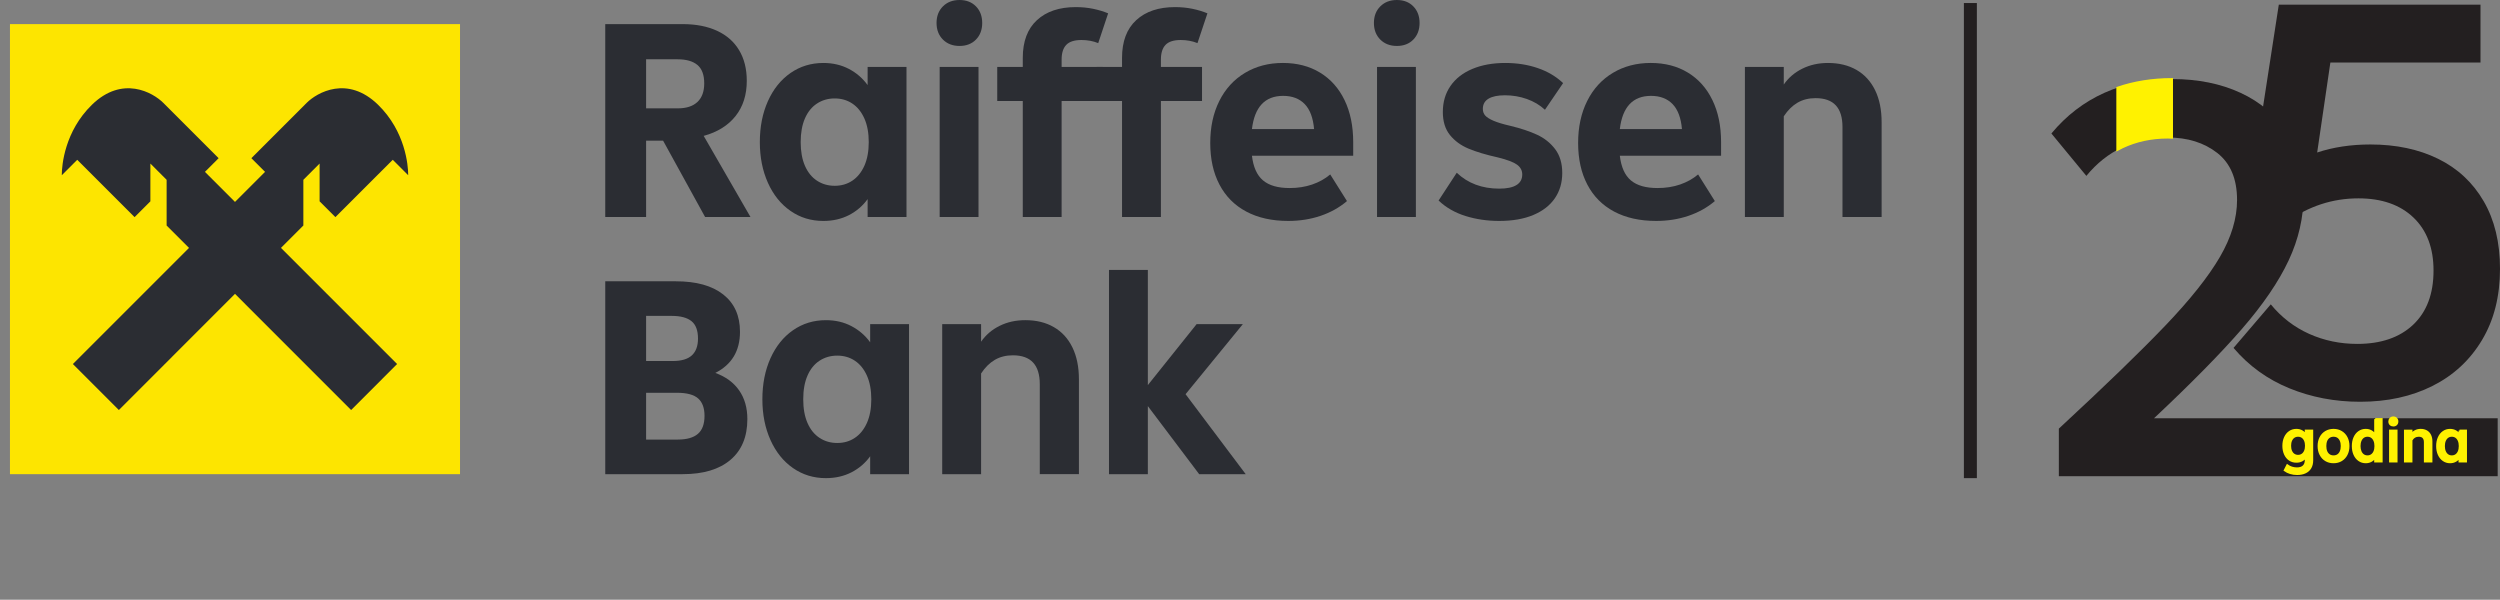 <?xml version="1.0" encoding="utf-8"?>
<!-- Generator: Adobe Illustrator 16.0.3, SVG Export Plug-In . SVG Version: 6.00 Build 0)  -->
<!DOCTYPE svg PUBLIC "-//W3C//DTD SVG 1.1//EN" "http://www.w3.org/Graphics/SVG/1.1/DTD/svg11.dtd">
<svg version="1.1" id="Layer_1" xmlns="http://www.w3.org/2000/svg" xmlns:xlink="http://www.w3.org/1999/xlink" x="0px" y="0px"
	 width="307.426px" height="73.75px" viewBox="-24.167 0 307.426 73.75" enable-background="new -24.167 0 307.426 73.75"
	 xml:space="preserve">
<rect x="-24.167" y="0" width="307.426" height="73.75" fill="#808080" stroke="none"/>
<g>
	<defs>
		<rect id="SVGID_1_" x="-112.89" y="-115.471" width="187.895" height="48"/>
	</defs>
	<clipPath id="SVGID_2_">
		<use xlink:href="#SVGID_1_"  overflow="visible"/>
	</clipPath>
	<g clip-path="url(#SVGID_2_)">
		<path fill="#2B2D33" d="M-43.107-93.689l-4.215-7.658h-1.708v7.658h-4.099v-19.36h7.775c1.33,0,2.478,0.223,3.446,0.67
			c0.969,0.446,1.708,1.096,2.219,1.951c0.512,0.855,0.77,1.879,0.77,3.075c0,1.405-0.375,2.58-1.124,3.532
			s-1.817,1.615-3.202,1.993l4.7,8.143h-4.556L-43.107-93.689z M-49.031-109.521v4.927h3.188c0.855,0,1.508-0.213,1.965-0.639
			c0.457-0.426,0.684-1.048,0.684-1.865c0-0.818-0.227-1.471-0.684-1.852s-1.12-0.57-1.993-0.57H-49.031z"/>
		<path fill="#2B2D33" d="M-26.792-108.751h3.9v15.062h-3.9v-1.793c-0.495,0.684-1.12,1.22-1.879,1.608
			c-0.759,0.388-1.615,0.584-2.563,0.584c-1.233,0-2.336-0.336-3.302-1.01c-0.969-0.674-1.722-1.615-2.264-2.821
			c-0.543-1.206-0.811-2.566-0.811-4.085s0.271-2.91,0.811-4.116c0.539-1.206,1.295-2.144,2.264-2.817
			c0.969-0.673,2.068-1.01,3.302-1.01c0.948,0,1.803,0.199,2.563,0.598c0.76,0.398,1.385,0.941,1.879,1.625V-108.751z
			 M-28.331-97.334c0.512-0.34,0.917-0.842,1.209-1.495c0.295-0.656,0.44-1.447,0.44-2.377c0-0.931-0.148-1.721-0.44-2.377
			c-0.295-0.653-0.697-1.155-1.209-1.495c-0.512-0.34-1.1-0.512-1.766-0.512c-0.666,0-1.257,0.172-1.779,0.512
			c-0.522,0.34-0.924,0.842-1.209,1.495c-0.285,0.656-0.426,1.446-0.426,2.377c0,0.931,0.141,1.721,0.426,2.377
			c0.285,0.653,0.687,1.154,1.209,1.495c0.522,0.343,1.116,0.512,1.779,0.512S-28.842-96.994-28.331-97.334z"/>
		<path fill="#2B2D33" d="M-19.229-111.5c-0.426-0.426-0.639-0.982-0.639-1.667c0-0.684,0.213-1.24,0.639-1.666
			c0.426-0.426,0.983-0.643,1.667-0.643c0.683,0,1.234,0.213,1.652,0.643c0.416,0.426,0.626,0.982,0.626,1.666
			c0,0.684-0.21,1.241-0.626,1.667c-0.418,0.426-0.969,0.643-1.652,0.643C-18.247-110.857-18.803-111.07-19.229-111.5z
			 M-15.656-93.689h-3.899v-15.062h3.899V-93.689z"/>
		<path fill="#2B2D33" d="M-7.314-108.751h4.13v3.418h-4.13v11.647h-3.899v-11.647h-2.563v-3.418h2.563v-0.911
			c0-1.652,0.475-2.913,1.422-3.786c0.948-0.873,2.25-1.309,3.9-1.309c0.607,0,1.186,0.055,1.738,0.171
			c0.55,0.114,1.055,0.268,1.508,0.457l-0.996,2.989c-0.512-0.209-1.072-0.313-1.68-0.313c-0.705,0-1.209,0.162-1.522,0.484
			c-0.313,0.323-0.471,0.818-0.471,1.481v0.739V-108.751z"/>
		<path fill="#2B2D33" d="M2.652-108.751h4.13v3.418h-4.13v11.647h-3.899v-11.647H-3.81v-3.418h2.563v-0.911
			c0-1.652,0.475-2.913,1.422-3.786c0.949-0.873,2.25-1.309,3.9-1.309c0.608,0,1.186,0.055,1.738,0.171
			c0.55,0.114,1.055,0.268,1.508,0.457l-0.996,2.989c-0.512-0.209-1.072-0.313-1.68-0.313c-0.704,0-1.209,0.162-1.521,0.484
			c-0.313,0.323-0.472,0.818-0.472,1.481v0.739V-108.751z"/>
		<path fill="#2B2D33" d="M21.958-99.839H11.792c0.133,1.141,0.502,1.965,1.109,2.477c0.607,0.512,1.498,0.77,2.676,0.77
			c0.815,0,1.57-0.117,2.264-0.354c0.694-0.237,1.297-0.574,1.809-1.01l1.68,2.676c-0.76,0.646-1.643,1.141-2.648,1.481
			c-1.008,0.34-2.09,0.512-3.247,0.512c-1.632,0-3.037-0.313-4.216-0.938c-1.178-0.625-2.075-1.529-2.69-2.704
			c-0.618-1.179-0.924-2.574-0.924-4.185c0-1.611,0.302-3,0.909-4.216c0.609-1.216,1.469-2.154,2.578-2.821
			c1.109-0.663,2.377-0.996,3.799-0.996c1.424,0,2.666,0.323,3.732,0.969c1.062,0.646,1.883,1.566,2.463,2.762
			c0.577,1.196,0.869,2.601,0.869,4.216v1.367L21.958-99.839z M11.792-102.515h6.235c-0.097-1.12-0.409-1.955-0.938-2.505
			c-0.533-0.55-1.254-0.824-2.164-0.824c-1.82,0-2.865,1.109-3.133,3.333V-102.515z"/>
		<path fill="#2B2D33" d="M24.679-111.5c-0.426-0.426-0.639-0.982-0.639-1.667c0-0.684,0.213-1.24,0.639-1.666
			c0.426-0.426,0.982-0.643,1.666-0.643s1.233,0.213,1.652,0.643c0.416,0.426,0.627,0.982,0.627,1.666
			c0,0.684-0.211,1.241-0.627,1.667c-0.419,0.426-0.969,0.643-1.652,0.643S25.104-111.07,24.679-111.5z M28.251-93.689h-3.898
			v-15.062h3.898V-93.689z"/>
		<path fill="#2B2D33" d="M33.233-93.789c-1.064-0.333-1.965-0.849-2.704-1.553l1.821-2.79c1.119,1.062,2.543,1.594,4.271,1.594
			c0.758,0,1.332-0.117,1.721-0.357c0.388-0.237,0.584-0.594,0.584-1.068c0-0.398-0.176-0.725-0.525-0.983
			c-0.352-0.257-0.993-0.498-1.921-0.725c-1.196-0.265-2.179-0.56-2.948-0.883c-0.77-0.323-1.391-0.78-1.865-1.368
			c-0.474-0.587-0.711-1.357-0.711-2.305c0-1.007,0.258-1.879,0.77-2.618s1.244-1.309,2.191-1.708
			c0.948-0.398,2.051-0.598,3.303-0.598c1.175,0,2.264,0.172,3.26,0.512c0.997,0.34,1.845,0.845,2.549,1.508l-1.82,2.676
			c-0.512-0.474-1.119-0.834-1.82-1.082s-1.434-0.371-2.192-0.371c-0.76,0-1.272,0.113-1.653,0.344
			c-0.381,0.227-0.57,0.57-0.57,1.023c0,0.265,0.08,0.488,0.24,0.67c0.162,0.182,0.44,0.354,0.842,0.525
			c0.402,0.172,0.97,0.34,1.709,0.512c1.022,0.248,1.906,0.543,2.647,0.883c0.743,0.34,1.347,0.825,1.821,1.453
			c0.475,0.625,0.712,1.422,0.712,2.391c0,0.969-0.248,1.814-0.743,2.536c-0.494,0.722-1.216,1.282-2.164,1.68
			c-0.947,0.398-2.089,0.598-3.419,0.598c-1.194,0-2.325-0.165-3.387-0.498H33.233z"/>
		<path fill="#2B2D33" d="M58.888-99.839H48.722c0.134,1.141,0.502,1.965,1.109,2.477c0.608,0.512,1.498,0.77,2.676,0.77
			c0.815,0,1.571-0.117,2.266-0.354c0.693-0.237,1.295-0.574,1.807-1.01l1.68,2.676c-0.76,0.646-1.642,1.141-2.648,1.481
			c-1.007,0.34-2.089,0.512-3.247,0.512c-1.632,0-3.037-0.313-4.215-0.938c-1.179-0.625-2.076-1.529-2.69-2.704
			c-0.619-1.179-0.925-2.574-0.925-4.185c0-1.611,0.304-3,0.911-4.216s1.467-2.154,2.576-2.821c1.109-0.663,2.378-0.996,3.8-0.996
			c1.423,0,2.666,0.323,3.731,0.969c1.062,0.646,1.883,1.566,2.463,2.762c0.578,1.196,0.869,2.601,0.869,4.216v1.367L58.888-99.839z
			 M48.722-102.515h6.236c-0.097-1.12-0.41-1.955-0.938-2.505c-0.532-0.55-1.255-0.824-2.164-0.824
			c-1.821,0-2.866,1.109-3.134,3.333V-102.515z"/>
		<path fill="#2B2D33" d="M72.486-108.452c0.808,0.464,1.429,1.144,1.866,2.038c0.436,0.893,0.656,1.965,0.656,3.219v9.51h-3.932
			v-9.025c0-0.969-0.223-1.694-0.67-2.178c-0.445-0.484-1.123-0.725-2.037-0.725c-0.684,0-1.285,0.151-1.807,0.457
			s-0.982,0.759-1.381,1.367v10.108h-3.9v-15.069h3.9v1.766c0.474-0.684,1.096-1.216,1.865-1.594s1.629-0.57,2.576-0.57
			C70.725-109.149,71.679-108.916,72.486-108.452z"/>
		<path fill="#2B2D33" d="M-39.689-76.284c0.55,0.787,0.825,1.752,0.825,2.89c0,1.766-0.567,3.13-1.694,4.085
			c-1.13,0.959-2.728,1.439-4.796,1.439h-7.775v-19.363h7.091c2.051,0,3.635,0.439,4.755,1.322c1.12,0.883,1.68,2.131,1.68,3.745
			c0,1.917-0.825,3.295-2.477,4.13C-41.036-77.655-40.239-77.071-39.689-76.284z M-49.031-83.76v4.529h2.677
			c0.873,0,1.515-0.189,1.92-0.57c0.409-0.379,0.612-0.938,0.612-1.681c0-0.814-0.22-1.398-0.656-1.752
			c-0.437-0.351-1.093-0.526-1.965-0.526h-2.591H-49.031z M-45.842-71.346c0.894,0,1.56-0.189,2.006-0.57
			c0.447-0.379,0.67-0.986,0.67-1.821c0-0.78-0.213-1.357-0.639-1.739c-0.426-0.377-1.134-0.57-2.12-0.57h-3.102v4.701h3.188
			H-45.842z"/>
		<path fill="#2B2D33" d="M-26.534-82.932h3.899v15.063h-3.899v-1.793c-0.495,0.684-1.12,1.219-1.879,1.607
			s-1.615,0.584-2.563,0.584c-1.233,0-2.336-0.337-3.302-1.01c-0.969-0.674-1.721-1.615-2.264-2.821
			c-0.542-1.206-0.811-2.566-0.811-4.085s0.271-2.91,0.811-4.115c0.54-1.207,1.295-2.145,2.264-2.818
			c0.969-0.673,2.068-1.01,3.302-1.01c0.948,0,1.804,0.199,2.563,0.598s1.385,0.941,1.879,1.625V-82.932z M-28.073-71.515
			c0.512-0.34,0.917-0.842,1.209-1.494c0.295-0.656,0.439-1.446,0.439-2.378c0-0.931-0.147-1.721-0.439-2.377
			c-0.296-0.653-0.698-1.154-1.209-1.494c-0.512-0.341-1.1-0.513-1.766-0.513s-1.257,0.172-1.78,0.513
			c-0.522,0.34-0.924,0.841-1.209,1.494c-0.285,0.656-0.426,1.446-0.426,2.377c0,0.932,0.141,1.722,0.426,2.378
			c0.285,0.652,0.687,1.154,1.209,1.494c0.522,0.344,1.117,0.513,1.78,0.513S-28.585-71.174-28.073-71.515z"/>
		<path fill="#2B2D33" d="M-8.098-82.633c0.808,0.465,1.429,1.145,1.865,2.038s0.657,1.965,0.657,3.219v9.511h-3.932v-9.025
			c0-0.97-0.223-1.694-0.67-2.179c-0.445-0.485-1.123-0.726-2.037-0.726c-0.684,0-1.285,0.151-1.807,0.457
			c-0.522,0.307-0.982,0.76-1.381,1.367v10.108h-3.9v-15.062h3.9v1.766c0.474-0.684,1.096-1.217,1.865-1.594
			c0.77-0.379,1.629-0.57,2.576-0.57c1.1,0,2.055,0.232,2.862,0.697V-82.633z"/>
		<path fill="#2B2D33" d="M5.13-75.899l6.037,8.029h-4.67l-5.154-6.834v6.834h-3.898v-20.501h3.898v11.562l4.9-6.123h4.641
			l-5.75,7.033H5.13z"/>
		<path fill="#FEE600" d="M-67.71-113.052h-45.179v45.183h45.179V-113.052z"/>
		<path fill="#2B2D33" d="M-80.22-93.672l5.758-5.758l1.539,1.539l0.01-0.01c0-0.99-0.292-4.391-3.023-7.054
			c-3.058-2.982-6.119-1.237-7.177-0.186l-5.545,5.545l1.375,1.374l-3.017,3.017l-3.017-3.017l1.374-1.374l-5.545-5.545
			c-1.055-1.055-4.116-2.796-7.177,0.186c-2.731,2.663-3.023,6.064-3.023,7.054l0.01,0.01l1.539-1.539l5.758,5.758l1.587-1.587
			v-3.793l1.632,1.632v4.586l2.247,2.247l-11.661,11.66l4.614,4.615L-90.3-85.972l11.661,11.661l4.614-4.615l-11.661-11.66
			l2.247-2.247v-4.586l1.632-1.632v3.793L-80.22-93.672z"/>
	</g>
</g>
<path fill="#2B2D33" d="M62.538,26.683L57.376,17.3h-2.092v9.383h-5.023V2.965h9.522c1.627,0,3.034,0.273,4.221,0.819
	c1.186,0.547,2.093,1.343,2.72,2.391c0.627,1.046,0.941,2.301,0.941,3.767c0,1.72-0.458,3.161-1.376,4.325
	c-0.92,1.164-2.228,1.978-3.924,2.442l5.754,9.975H62.538z M55.284,7.291v6.033h3.905c1.046,0,1.849-0.262,2.407-0.784
	c0.558-0.523,0.837-1.286,0.837-2.285c0-1.046-0.279-1.802-0.837-2.266c-0.559-0.466-1.372-0.698-2.441-0.698H55.284z"/>
<path fill="#2B2D33" d="M82.524,8.231h4.78v18.451h-4.78v-2.197c-0.604,0.837-1.372,1.495-2.301,1.972
	c-0.931,0.475-1.977,0.713-3.14,0.713c-1.512,0-2.86-0.409-4.046-1.238c-1.185-0.823-2.11-1.975-2.772-3.451
	c-0.663-1.478-0.995-3.146-0.995-5.006c0-1.884,0.332-3.563,0.995-5.04c0.663-1.477,1.587-2.628,2.772-3.454
	c1.186-0.824,2.534-1.238,4.046-1.238c1.163,0,2.209,0.246,3.14,0.732c0.929,0.488,1.698,1.152,2.301,1.989V8.231z M80.641,22.219
	c0.627-0.418,1.121-1.03,1.482-1.83c0.359-0.804,0.541-1.775,0.541-2.914s-0.182-2.111-0.541-2.913
	c-0.361-0.801-0.855-1.412-1.482-1.83c-0.628-0.419-1.349-0.628-2.163-0.628c-0.813,0-1.54,0.209-2.18,0.628
	c-0.64,0.417-1.133,1.028-1.481,1.83c-0.349,0.802-0.524,1.774-0.524,2.913s0.175,2.11,0.524,2.914
	c0.349,0.8,0.842,1.412,1.481,1.83c0.64,0.42,1.367,0.628,2.18,0.628C79.292,22.847,80.013,22.639,80.641,22.219"/>
<path fill="#2B2D33" d="M91.785,4.866C91.263,4.342,91,3.662,91,2.825s0.262-1.518,0.785-2.04C92.31,0.262,92.988,0,93.828,0
	c0.834,0,1.508,0.262,2.021,0.785c0.51,0.522,0.767,1.204,0.767,2.04s-0.257,1.517-0.767,2.041C95.336,5.39,94.662,5.65,93.828,5.65
	C92.988,5.65,92.31,5.39,91.785,4.866 M96.161,26.683h-4.777V8.232h4.777V26.683z"/>
<path fill="#2B2D33" d="M106.381,8.232h5.058v4.186h-5.058v14.265h-4.777V12.417h-3.141V8.232h3.141V7.116
	c0-2.023,0.581-3.57,1.743-4.639c1.161-1.07,2.754-1.604,4.778-1.604c0.744,0,1.453,0.069,2.128,0.208
	c0.675,0.141,1.29,0.326,1.848,0.559l-1.219,3.662c-0.629-0.255-1.317-0.383-2.06-0.383c-0.861,0-1.481,0.197-1.865,0.593
	c-0.384,0.395-0.576,1-0.576,1.813V8.232z"/>
<path fill="#2B2D33" d="M118.59,8.232h5.056v4.186h-5.056v14.265h-4.78V12.417h-3.14V8.232h3.14V7.116
	c0-2.023,0.582-3.57,1.745-4.639c1.163-1.07,2.755-1.604,4.778-1.604c0.744,0,1.453,0.069,2.128,0.208
	c0.674,0.141,1.29,0.326,1.849,0.559l-1.223,3.662c-0.626-0.255-1.312-0.383-2.057-0.383c-0.86,0-1.48,0.197-1.866,0.593
	c-0.382,0.395-0.574,1-0.574,1.813V8.232z"/>
<path fill="#2B2D33" d="M142.238,19.149h-12.453c0.164,1.395,0.616,2.406,1.363,3.035c0.743,0.628,1.835,0.94,3.278,0.94
	c0.997,0,1.92-0.145,2.77-0.435c0.85-0.292,1.589-0.704,2.216-1.239l2.059,3.277c-0.93,0.794-2.012,1.396-3.244,1.814
	s-2.559,0.628-3.975,0.628c-2.002,0-3.722-0.383-5.162-1.15c-1.443-0.768-2.541-1.873-3.296-3.315
	c-0.759-1.44-1.136-3.149-1.136-5.126c0-1.953,0.372-3.674,1.115-5.161c0.744-1.489,1.797-2.64,3.158-3.455
	c1.36-0.813,2.911-1.22,4.656-1.22c1.744,0,3.267,0.395,4.568,1.186c1.303,0.791,2.309,1.918,3.018,3.384
	c0.709,1.464,1.064,3.187,1.064,5.162V19.149z M129.785,15.869h7.641c-0.119-1.371-0.502-2.394-1.151-3.069
	c-0.653-0.673-1.536-1.011-2.651-1.011C131.392,11.789,130.112,13.149,129.785,15.869"/>
<path fill="#2B2D33" d="M145.568,4.866c-0.523-0.524-0.784-1.205-0.784-2.041s0.261-1.518,0.784-2.04
	C146.093,0.262,146.771,0,147.608,0c0.838,0,1.513,0.262,2.023,0.785c0.511,0.522,0.768,1.204,0.768,2.04s-0.257,1.517-0.768,2.041
	c-0.511,0.523-1.186,0.784-2.023,0.784C146.771,5.65,146.093,5.39,145.568,4.866 M149.945,26.683h-4.778V8.232h4.778V26.683z"/>
<path fill="#2B2D33" d="M156.05,26.563c-1.303-0.409-2.407-1.042-3.313-1.903l2.232-3.417c1.372,1.302,3.116,1.954,5.231,1.954
	c0.93,0,1.634-0.146,2.109-0.438c0.477-0.289,0.715-0.728,0.715-1.308c0-0.488-0.214-0.89-0.643-1.203
	c-0.434-0.313-1.218-0.611-2.356-0.89c-1.465-0.326-2.668-0.686-3.61-1.082c-0.941-0.395-1.702-0.953-2.283-1.674
	c-0.581-0.72-0.873-1.662-0.873-2.826c0-1.231,0.313-2.301,0.942-3.208c0.628-0.907,1.522-1.605,2.685-2.093
	c1.163-0.487,2.513-0.732,4.048-0.732c1.44,0,2.772,0.209,3.992,0.629c1.221,0.416,2.262,1.033,3.122,1.847l-2.232,3.279
	c-0.628-0.582-1.373-1.023-2.23-1.327c-0.862-0.302-1.759-0.453-2.688-0.453c-0.884,0-1.559,0.14-2.022,0.419
	c-0.468,0.28-0.698,0.696-0.698,1.255c0,0.327,0.099,0.599,0.296,0.82c0.198,0.221,0.542,0.435,1.029,0.645
	c0.488,0.21,1.187,0.418,2.094,0.628c1.256,0.302,2.335,0.663,3.243,1.081c0.907,0.419,1.65,1.011,2.231,1.778
	s0.873,1.745,0.873,2.93s-0.303,2.222-0.907,3.104c-0.605,0.886-1.488,1.57-2.65,2.06c-1.163,0.487-2.56,0.731-4.186,0.731
	C158.734,27.171,157.35,26.968,156.05,26.563"/>
<path fill="#2B2D33" d="M187.477,19.149h-12.453c0.163,1.395,0.615,2.406,1.359,3.035c0.745,0.628,1.838,0.94,3.281,0.94
	c0.998,0,1.923-0.145,2.772-0.435c0.847-0.292,1.585-0.704,2.215-1.239l2.057,3.277c-0.931,0.794-2.013,1.396-3.243,1.814
	c-1.231,0.419-2.559,0.628-3.977,0.628c-1.999,0-3.722-0.383-5.163-1.15c-1.442-0.768-2.54-1.873-3.294-3.315
	c-0.757-1.44-1.136-3.149-1.136-5.126c0-1.953,0.372-3.674,1.116-5.161c0.744-1.489,1.798-2.64,3.159-3.455
	c1.357-0.813,2.911-1.22,4.654-1.22c1.744,0,3.267,0.395,4.568,1.186c1.302,0.791,2.309,1.918,3.018,3.384
	c0.711,1.464,1.065,3.187,1.065,5.162V19.149z M175.023,15.869h7.639c-0.117-1.371-0.5-2.394-1.15-3.069
	c-0.652-0.673-1.537-1.011-2.651-1.011C176.629,11.789,175.349,13.149,175.023,15.869"/>
<path fill="#2B2D33" d="M204.131,8.598c0.986,0.571,1.749,1.401,2.284,2.494c0.534,1.094,0.802,2.407,0.802,3.941v11.649h-4.813
	V15.626c0-1.185-0.273-2.075-0.819-2.667c-0.545-0.593-1.378-0.89-2.494-0.89c-0.838,0-1.576,0.187-2.216,0.558
	c-0.64,0.373-1.201,0.93-1.69,1.674v12.382h-4.78V8.232h4.78v2.163c0.579-0.838,1.343-1.489,2.285-1.953
	c0.941-0.466,1.993-0.699,3.155-0.699C201.974,7.743,203.141,8.028,204.131,8.598"/>
<path fill="#2B2D33" d="M66.724,48.004c0.674,0.964,1.012,2.143,1.012,3.539c0,2.161-0.692,3.83-2.076,5.004
	c-1.383,1.176-3.342,1.762-5.877,1.762h-9.521V34.591h8.685c2.51,0,4.451,0.539,5.826,1.622c1.37,1.08,2.057,2.61,2.057,4.586
	c0,2.349-1.012,4.034-3.034,5.059C65.072,46.323,66.05,47.036,66.724,48.004 M55.284,38.846v5.548h3.278
	c1.068,0,1.854-0.234,2.354-0.698c0.499-0.466,0.75-1.153,0.75-2.059c0-0.999-0.267-1.715-0.802-2.146
	c-0.536-0.429-1.337-0.645-2.407-0.645H55.284z M59.189,54.053c1.093,0,1.913-0.231,2.459-0.697c0.547-0.464,0.82-1.207,0.82-2.231
	c0-0.953-0.262-1.664-0.785-2.129c-0.522-0.462-1.389-0.696-2.598-0.696h-3.801v5.754H59.189z"/>
<path fill="#2B2D33" d="M82.837,39.857h4.779v18.454h-4.779v-2.2c-0.604,0.837-1.372,1.495-2.301,1.972
	c-0.93,0.475-1.978,0.714-3.141,0.714c-1.511,0-2.859-0.413-4.045-1.238c-1.186-0.824-2.111-1.977-2.773-3.454
	c-0.663-1.476-0.994-3.142-0.994-5.004c0-1.883,0.332-3.562,0.994-5.04c0.663-1.477,1.587-2.628,2.773-3.453
	c1.186-0.825,2.534-1.237,4.045-1.237c1.163,0,2.21,0.242,3.141,0.733c0.929,0.487,1.696,1.15,2.301,1.986V39.857z M80.955,53.844
	c0.628-0.419,1.121-1.028,1.482-1.831c0.359-0.803,0.541-1.773,0.541-2.912s-0.182-2.111-0.541-2.914
	c-0.361-0.803-0.854-1.412-1.482-1.83c-0.63-0.419-1.349-0.626-2.163-0.626c-0.814,0-1.541,0.207-2.18,0.626
	c-0.64,0.418-1.133,1.027-1.481,1.83c-0.35,0.803-0.524,1.775-0.524,2.914s0.174,2.109,0.524,2.912
	c0.349,0.803,0.841,1.412,1.481,1.831c0.639,0.422,1.366,0.629,2.18,0.629C79.606,54.473,80.325,54.266,80.955,53.844"/>
<path fill="#2B2D33" d="M105.422,40.225c0.988,0.568,1.75,1.399,2.283,2.492c0.536,1.095,0.803,2.406,0.803,3.942v11.649h-4.812
	V47.253c0-1.186-0.274-2.077-0.822-2.668c-0.545-0.593-1.376-0.892-2.492-0.892c-0.838,0-1.576,0.188-2.215,0.559
	c-0.64,0.374-1.202,0.93-1.689,1.674v12.383h-4.781V39.857h4.781v2.162c0.579-0.835,1.34-1.488,2.283-1.951
	c0.942-0.467,1.992-0.698,3.157-0.698C103.267,39.37,104.435,39.653,105.422,40.225"/>
<polygon fill="#2B2D33" points="121.623,48.473 129.019,58.309 123.296,58.309 116.984,49.938 116.984,58.309 112.206,58.309 
	112.206,33.195 116.984,33.195 116.984,47.355 122.983,39.857 128.669,39.857 "/>
<rect x="-22.942" y="2.965" fill-rule="evenodd" clip-rule="evenodd" fill="#FDE500" width="55.344" height="55.343"/>
<path fill-rule="evenodd" clip-rule="evenodd" fill="#2B2D33" d="M17.077,26.7l7.053-7.051l1.887,1.887l0.012-0.013
	c0-1.21-0.357-5.375-3.703-8.638c-3.748-3.654-7.498-1.517-8.79-0.227h0.001l-6.793,6.793l1.683,1.683L4.73,24.831l-3.696-3.696
	l1.683-1.683l-6.793-6.793c-1.292-1.291-5.042-3.427-8.789,0.227c-3.346,3.262-3.704,7.428-3.704,8.638l0.012,0.013l1.887-1.887
	l7.053,7.051l1.942-1.942v-4.646l1.998,1.999v5.62l2.754,2.752l-14.282,14.281l5.654,5.655L4.73,36.136L19.012,50.42l5.653-5.655
	L10.384,30.483l2.753-2.752v-5.62l1.998-1.999v4.646L17.077,26.7z"/>
<rect x="217.333" y="0.373" fill="#231F20" width="1.596" height="58.424"/>
<path fill="#231F20" d="M275.647,19.527c2.397,1.175,4.265,2.913,5.603,5.214c1.339,2.304,2.01,5.075,2.01,8.316
	c0,3.383-0.74,6.307-2.222,8.772c-1.479,2.467-3.51,4.345-6.095,5.638c-2.584,1.293-5.543,1.938-8.878,1.938
	c-3.102,0-6.002-0.552-8.702-1.655c-2.702-1.104-4.994-2.759-6.871-4.968l4.58-5.356c1.314,1.598,2.89,2.809,4.721,3.63
	c1.833,0.822,3.808,1.233,5.921,1.233c2.911,0,5.201-0.787,6.869-2.361c1.667-1.572,2.503-3.793,2.503-6.659
	c0-2.771-0.822-4.943-2.467-6.518c-1.646-1.573-3.899-2.36-6.766-2.36c-3.195,0-6.129,0.963-8.809,2.888l-4.51-3.875l3.525-22.831
	h24.803v7.116h-18.462l-1.622,11.063c1.975-0.657,4.159-0.986,6.554-0.986C270.479,17.766,273.253,18.354,275.647,19.527"/>
<path fill="#231F20" d="M282.974,51.44v7.116H229.01v-5.848c5.686-5.261,10.054-9.488,13.108-12.684
	c3.054-3.195,5.285-6.001,6.694-8.421c1.409-2.419,2.113-4.756,2.113-7.012c0-2.583-0.81-4.51-2.43-5.779
	c-1.621-1.269-3.653-1.902-6.096-1.902c-2.021,0-3.876,0.399-5.568,1.197c-1.69,0.8-3.172,1.973-4.438,3.523l-4.299-5.214
	c1.833-2.208,4.006-3.875,6.52-5.002c2.511-1.128,5.295-1.691,8.35-1.691c3.147,0,5.942,0.563,8.385,1.691
	c2.441,1.127,4.346,2.76,5.709,4.897c1.361,2.138,2.043,4.709,2.043,7.715c0,2.726-0.61,5.392-1.832,7.998
	c-1.222,2.608-3.136,5.415-5.742,8.421c-2.607,3.007-6.215,6.671-10.817,10.993H282.974z"/>
<path fill="#FFF200" d="M236.204,10.796v7.634c0.207-0.113,0.416-0.22,0.628-0.321c1.692-0.798,3.547-1.197,5.567-1.197
	c0.179,0,0.352,0.01,0.523,0.016V9.725C240.514,9.729,238.276,10.089,236.204,10.796"/>
<path fill="none" stroke="#FFF200" stroke-width="0.25" stroke-miterlimit="10" d="M236.204,10.796v7.634
	c0.207-0.113,0.416-0.22,0.628-0.321c1.692-0.798,3.547-1.197,5.567-1.197c0.179,0,0.352,0.01,0.523,0.016V9.725
	C240.514,9.729,238.276,10.089,236.204,10.796z"/>
<path fill="#FFF200" d="M259.375,52.957h0.788v3.651c0,0.357-0.074,0.661-0.221,0.913c-0.146,0.25-0.359,0.44-0.638,0.57
	c-0.277,0.132-0.608,0.196-0.995,0.196c-0.289,0-0.566-0.039-0.829-0.118c-0.265-0.081-0.493-0.192-0.691-0.336l0.312-0.61
	c0.163,0.12,0.347,0.214,0.551,0.28c0.202,0.063,0.414,0.098,0.637,0.098c0.352,0,0.622-0.088,0.808-0.262s0.279-0.42,0.279-0.738
	v-0.435c-0.122,0.193-0.279,0.341-0.476,0.449c-0.196,0.105-0.421,0.158-0.677,0.158c-0.318,0-0.599-0.082-0.841-0.247
	c-0.242-0.163-0.428-0.394-0.561-0.69c-0.133-0.298-0.2-0.634-0.2-1.009c0-0.389,0.068-0.729,0.204-1.026
	c0.135-0.297,0.324-0.526,0.564-0.691c0.242-0.165,0.517-0.247,0.826-0.247c0.256,0,0.482,0.055,0.68,0.166
	c0.198,0.111,0.357,0.267,0.479,0.465V52.957z M258.936,55.909c0.147-0.098,0.263-0.242,0.345-0.428
	c0.082-0.185,0.123-0.406,0.123-0.662c0-0.257-0.041-0.477-0.123-0.663c-0.082-0.185-0.197-0.329-0.345-0.428
	c-0.146-0.097-0.318-0.146-0.512-0.146c-0.192,0-0.362,0.05-0.509,0.146c-0.148,0.099-0.263,0.243-0.345,0.428
	c-0.083,0.187-0.123,0.406-0.123,0.663c0,0.256,0.04,0.478,0.123,0.662c0.082,0.186,0.196,0.33,0.345,0.428
	c0.146,0.099,0.316,0.149,0.509,0.149C258.617,56.059,258.789,56.008,258.936,55.909"/>
<path fill="none" stroke="#FFF200" stroke-width="0.25" stroke-miterlimit="10" d="M259.375,52.957h0.788v3.651
	c0,0.357-0.074,0.661-0.221,0.913c-0.146,0.25-0.359,0.44-0.638,0.57c-0.277,0.132-0.608,0.196-0.995,0.196
	c-0.289,0-0.566-0.039-0.829-0.118c-0.265-0.081-0.493-0.192-0.691-0.336l0.312-0.61c0.163,0.12,0.347,0.214,0.551,0.28
	c0.202,0.063,0.414,0.098,0.637,0.098c0.352,0,0.622-0.088,0.808-0.262s0.279-0.42,0.279-0.738v-0.435
	c-0.122,0.193-0.279,0.341-0.476,0.449c-0.196,0.105-0.421,0.158-0.677,0.158c-0.318,0-0.599-0.082-0.841-0.247
	c-0.242-0.163-0.428-0.394-0.561-0.69c-0.133-0.298-0.2-0.634-0.2-1.009c0-0.389,0.068-0.729,0.204-1.026
	c0.135-0.297,0.324-0.526,0.564-0.691c0.242-0.165,0.517-0.247,0.826-0.247c0.256,0,0.482,0.055,0.68,0.166
	c0.198,0.111,0.357,0.267,0.479,0.465V52.957z M258.936,55.909c0.147-0.098,0.263-0.242,0.345-0.428
	c0.082-0.185,0.123-0.406,0.123-0.662c0-0.257-0.041-0.477-0.123-0.663c-0.082-0.185-0.197-0.329-0.345-0.428
	c-0.146-0.097-0.318-0.146-0.512-0.146c-0.192,0-0.362,0.05-0.509,0.146c-0.148,0.099-0.263,0.243-0.345,0.428
	c-0.083,0.187-0.123,0.406-0.123,0.663c0,0.256,0.04,0.478,0.123,0.662c0.082,0.186,0.196,0.33,0.345,0.428
	c0.146,0.099,0.316,0.149,0.509,0.149C258.617,56.059,258.789,56.008,258.936,55.909z"/>
<path fill="#FFF200" d="M261.84,56.594c-0.277-0.164-0.496-0.397-0.65-0.699c-0.158-0.302-0.236-0.649-0.236-1.046
	c0-0.396,0.078-0.744,0.236-1.043c0.154-0.3,0.373-0.53,0.65-0.695c0.278-0.165,0.595-0.247,0.953-0.247
	c0.352,0,0.666,0.082,0.944,0.247c0.277,0.165,0.496,0.396,0.651,0.695c0.158,0.299,0.235,0.647,0.235,1.043
	c0,0.396-0.077,0.744-0.235,1.046c-0.155,0.302-0.374,0.535-0.651,0.699c-0.278,0.165-0.593,0.246-0.944,0.246
	C262.435,56.84,262.118,56.759,261.84,56.594 M263.329,55.971c0.149-0.102,0.265-0.247,0.348-0.438
	c0.082-0.19,0.123-0.418,0.123-0.685c0-0.265-0.041-0.492-0.123-0.682c-0.083-0.188-0.198-0.332-0.348-0.434
	c-0.151-0.101-0.329-0.151-0.536-0.151c-0.208,0-0.388,0.051-0.539,0.151c-0.153,0.102-0.271,0.246-0.354,0.434
	c-0.081,0.189-0.122,0.417-0.122,0.682c0,0.267,0.041,0.494,0.122,0.685c0.082,0.19,0.2,0.336,0.354,0.438
	c0.151,0.102,0.331,0.152,0.539,0.152C263,56.123,263.178,56.072,263.329,55.971"/>
<path fill="none" stroke="#FFF200" stroke-width="0.25" stroke-miterlimit="10" d="M261.84,56.594
	c-0.277-0.164-0.496-0.397-0.65-0.699c-0.158-0.302-0.236-0.649-0.236-1.046c0-0.396,0.078-0.744,0.236-1.043
	c0.154-0.3,0.373-0.53,0.65-0.695c0.278-0.165,0.595-0.247,0.953-0.247c0.352,0,0.666,0.082,0.944,0.247
	c0.277,0.165,0.496,0.396,0.651,0.695c0.158,0.299,0.235,0.647,0.235,1.043c0,0.396-0.077,0.744-0.235,1.046
	c-0.155,0.302-0.374,0.535-0.651,0.699c-0.278,0.165-0.593,0.246-0.944,0.246C262.435,56.84,262.118,56.759,261.84,56.594z
	 M263.329,55.971c0.149-0.102,0.265-0.247,0.348-0.438c0.082-0.19,0.123-0.418,0.123-0.685c0-0.265-0.041-0.492-0.123-0.682
	c-0.083-0.188-0.198-0.332-0.348-0.434c-0.151-0.101-0.329-0.151-0.536-0.151c-0.208,0-0.388,0.051-0.539,0.151
	c-0.153,0.102-0.271,0.246-0.354,0.434c-0.081,0.189-0.122,0.417-0.122,0.682c0,0.267,0.041,0.494,0.122,0.685
	c0.082,0.19,0.2,0.336,0.354,0.438c0.151,0.102,0.331,0.152,0.539,0.152C263,56.123,263.178,56.072,263.329,55.971z"/>
<path fill="#FFF200" d="M267.912,51.531h0.789v5.215h-0.789v-0.544c-0.126,0.198-0.287,0.354-0.485,0.467
	c-0.196,0.114-0.424,0.171-0.681,0.171c-0.304,0-0.576-0.083-0.818-0.251c-0.241-0.165-0.429-0.399-0.564-0.701
	c-0.136-0.301-0.201-0.646-0.201-1.031c0-0.393,0.065-0.739,0.201-1.04c0.136-0.302,0.321-0.535,0.561-0.701
	c0.241-0.169,0.515-0.252,0.822-0.252c0.257,0,0.484,0.058,0.681,0.171c0.198,0.112,0.359,0.271,0.485,0.467V51.531z
	 M267.474,55.971c0.147-0.102,0.263-0.247,0.346-0.438c0.082-0.19,0.123-0.416,0.123-0.677c0-0.267-0.041-0.495-0.123-0.686
	c-0.083-0.189-0.198-0.336-0.346-0.438c-0.146-0.101-0.316-0.151-0.51-0.151c-0.192,0-0.363,0.051-0.511,0.151
	c-0.147,0.102-0.262,0.248-0.344,0.438c-0.081,0.19-0.124,0.419-0.124,0.686c0,0.261,0.043,0.486,0.124,0.677
	c0.082,0.19,0.196,0.336,0.344,0.438s0.318,0.152,0.511,0.152C267.157,56.123,267.328,56.072,267.474,55.971"/>
<path fill="none" stroke="#FFF200" stroke-width="0.25" stroke-miterlimit="10" d="M267.912,51.531h0.789v5.215h-0.789v-0.544
	c-0.126,0.198-0.287,0.354-0.485,0.467c-0.196,0.114-0.424,0.171-0.681,0.171c-0.304,0-0.576-0.083-0.818-0.251
	c-0.241-0.165-0.429-0.399-0.564-0.701c-0.136-0.301-0.201-0.646-0.201-1.031c0-0.393,0.065-0.739,0.201-1.04
	c0.136-0.302,0.321-0.535,0.561-0.701c0.241-0.169,0.515-0.252,0.822-0.252c0.257,0,0.484,0.058,0.681,0.171
	c0.198,0.112,0.359,0.271,0.485,0.467V51.531z M267.474,55.971c0.147-0.102,0.263-0.247,0.346-0.438
	c0.082-0.19,0.123-0.416,0.123-0.677c0-0.267-0.041-0.495-0.123-0.686c-0.083-0.189-0.198-0.336-0.346-0.438
	c-0.146-0.101-0.316-0.151-0.51-0.151c-0.192,0-0.363,0.051-0.511,0.151c-0.147,0.102-0.262,0.248-0.344,0.438
	c-0.081,0.19-0.124,0.419-0.124,0.686c0,0.261,0.043,0.486,0.124,0.677c0.082,0.19,0.196,0.336,0.344,0.438s0.318,0.152,0.511,0.152
	C267.157,56.123,267.328,56.072,267.474,55.971z"/>
<path fill="#FFF200" d="M269.789,52.188c-0.092-0.091-0.137-0.21-0.137-0.359c0-0.14,0.045-0.257,0.137-0.351
	c0.092-0.095,0.21-0.142,0.354-0.142s0.264,0.045,0.354,0.138c0.094,0.091,0.138,0.209,0.138,0.354c0,0.149-0.043,0.269-0.135,0.359
	c-0.089,0.088-0.207,0.134-0.357,0.134C269.999,52.321,269.881,52.275,269.789,52.188 M270.534,56.746h-0.79v-3.789h0.79V56.746z"/>
<path fill="none" stroke="#FFF200" stroke-width="0.25" stroke-miterlimit="10" d="M269.789,52.188
	c-0.092-0.091-0.137-0.21-0.137-0.359c0-0.14,0.045-0.257,0.137-0.351c0.092-0.095,0.21-0.142,0.354-0.142s0.264,0.045,0.354,0.138
	c0.094,0.091,0.138,0.209,0.138,0.354c0,0.149-0.043,0.269-0.135,0.359c-0.089,0.088-0.207,0.134-0.357,0.134
	C269.999,52.321,269.881,52.275,269.789,52.188z M270.534,56.746h-0.79v-3.789h0.79V56.746z"/>
<path fill="#FFF200" d="M274.207,53.031c0.197,0.11,0.35,0.274,0.456,0.487c0.107,0.216,0.16,0.47,0.16,0.765v2.462h-0.798v-2.361
	c0-0.266-0.063-0.464-0.193-0.601c-0.126-0.133-0.314-0.201-0.559-0.201c-0.194,0-0.366,0.042-0.516,0.13
	c-0.15,0.086-0.279,0.219-0.39,0.397v2.636h-0.792v-3.788h0.792v0.486c0.12-0.183,0.277-0.326,0.477-0.426
	c0.199-0.103,0.42-0.154,0.666-0.154C273.776,52.863,274.009,52.92,274.207,53.031"/>
<path fill="none" stroke="#FFF200" stroke-width="0.25" stroke-miterlimit="10" d="M274.207,53.031
	c0.197,0.11,0.35,0.274,0.456,0.487c0.107,0.216,0.16,0.47,0.16,0.765v2.462h-0.798v-2.361c0-0.266-0.063-0.464-0.193-0.601
	c-0.126-0.133-0.314-0.201-0.559-0.201c-0.194,0-0.366,0.042-0.516,0.13c-0.15,0.086-0.279,0.219-0.39,0.397v2.636h-0.792v-3.788
	h0.792v0.486c0.12-0.183,0.277-0.326,0.477-0.426c0.199-0.103,0.42-0.154,0.666-0.154C273.776,52.863,274.009,52.92,274.207,53.031z
	"/>
<path fill="#FFF200" d="M278.283,52.957h0.79v3.789h-0.79v-0.544c-0.125,0.198-0.287,0.354-0.484,0.467
	c-0.197,0.114-0.425,0.171-0.682,0.171c-0.304,0-0.576-0.083-0.817-0.251c-0.241-0.165-0.43-0.399-0.565-0.701
	c-0.136-0.301-0.202-0.646-0.202-1.031c0-0.393,0.066-0.739,0.202-1.04c0.136-0.302,0.322-0.535,0.562-0.701
	c0.239-0.169,0.514-0.252,0.821-0.252c0.257,0,0.484,0.058,0.682,0.171c0.197,0.112,0.359,0.271,0.484,0.467V52.957z
	 M277.846,55.971c0.146-0.102,0.263-0.247,0.345-0.438s0.123-0.416,0.123-0.677c0-0.267-0.041-0.495-0.123-0.686
	c-0.082-0.189-0.198-0.336-0.345-0.438c-0.146-0.101-0.316-0.151-0.511-0.151c-0.193,0-0.363,0.051-0.511,0.151
	c-0.146,0.102-0.261,0.248-0.344,0.438c-0.082,0.19-0.123,0.419-0.123,0.686c0,0.261,0.041,0.486,0.123,0.677
	c0.083,0.19,0.197,0.336,0.344,0.438c0.147,0.102,0.317,0.152,0.511,0.152C277.529,56.123,277.699,56.072,277.846,55.971"/>
<path fill="none" stroke="#FFF200" stroke-width="0.25" stroke-miterlimit="10" d="M278.283,52.957h0.79v3.789h-0.79v-0.544
	c-0.125,0.198-0.287,0.354-0.484,0.467c-0.197,0.114-0.425,0.171-0.682,0.171c-0.304,0-0.576-0.083-0.817-0.251
	c-0.241-0.165-0.43-0.399-0.565-0.701c-0.136-0.301-0.202-0.646-0.202-1.031c0-0.393,0.066-0.739,0.202-1.04
	c0.136-0.302,0.322-0.535,0.562-0.701c0.239-0.169,0.514-0.252,0.821-0.252c0.257,0,0.484,0.058,0.682,0.171
	c0.197,0.112,0.359,0.271,0.484,0.467V52.957z M277.846,55.971c0.146-0.102,0.263-0.247,0.345-0.438s0.123-0.416,0.123-0.677
	c0-0.267-0.041-0.495-0.123-0.686c-0.082-0.189-0.198-0.336-0.345-0.438c-0.146-0.101-0.316-0.151-0.511-0.151
	c-0.193,0-0.363,0.051-0.511,0.151c-0.146,0.102-0.261,0.248-0.344,0.438c-0.082,0.19-0.123,0.419-0.123,0.686
	c0,0.261,0.041,0.486,0.123,0.677c0.083,0.19,0.197,0.336,0.344,0.438c0.147,0.102,0.317,0.152,0.511,0.152
	C277.529,56.123,277.699,56.072,277.846,55.971z"/>
</svg>
